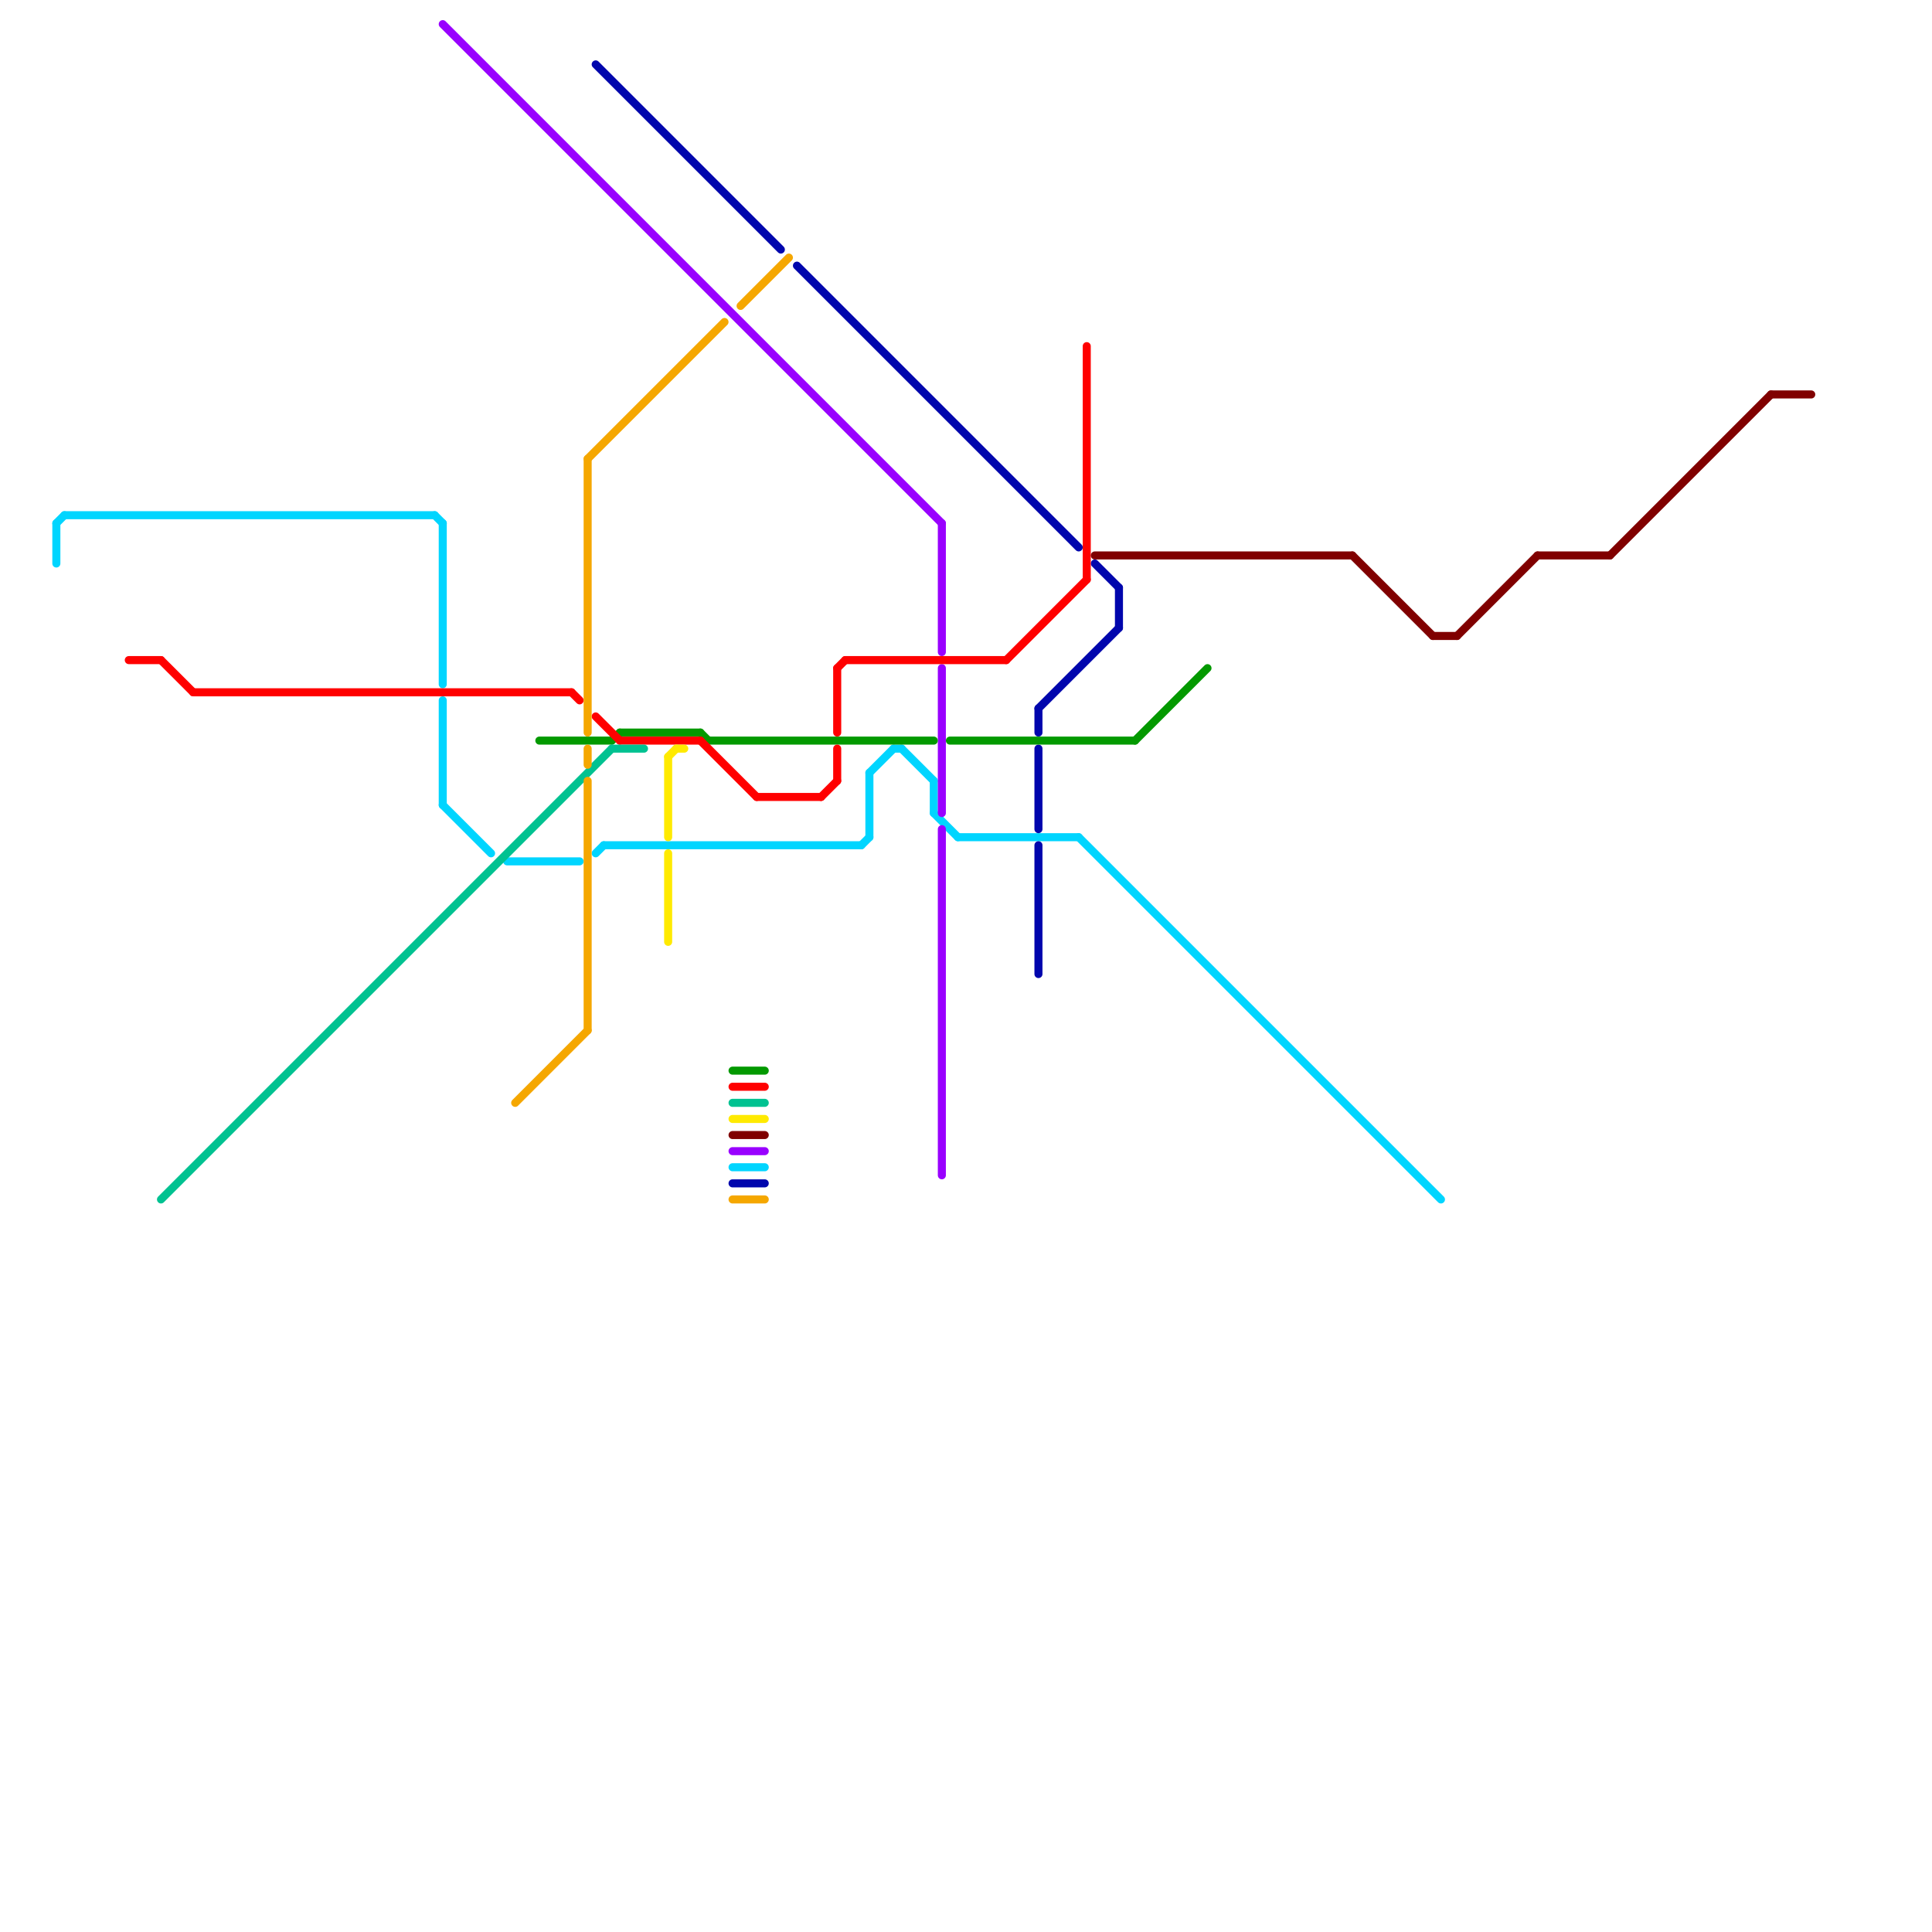 
<svg version="1.1" xmlns="http://www.w3.org/2000/svg" viewBox="0 0 240 240">
<style>text { font: 1px Helvetica; font-weight: 600; white-space: pre; dominant-baseline: central; } line { stroke-width: 1; fill: none; stroke-linecap: round; stroke-linejoin: round; } .c0 { stroke: #00d5ff } .c1 { stroke: #0006ad } .c2 { stroke: #9900ff } .c3 { stroke: #039900 } .c4 { stroke: #ff0000 } .c5 { stroke: #800000 } .c6 { stroke: #00c291 } .c7 { stroke: #f5a700 } .c8 { stroke: #ffea00 }</style><defs><g id="wm-xf"><circle r="1.2" fill="#000"/><circle r="0.9" fill="#fff"/><circle r="0.6" fill="#000"/><circle r="0.3" fill="#fff"/></g><g id="wm"><circle r="0.6" fill="#000"/><circle r="0.3" fill="#fff"/></g></defs><line class="c0" x1="54" y1="64" x2="55" y2="65"/><line class="c0" x1="55" y1="100" x2="61" y2="106"/><line class="c0" x1="63" y1="107" x2="72" y2="107"/><line class="c0" x1="7" y1="65" x2="7" y2="70"/><line class="c0" x1="116" y1="97" x2="116" y2="101"/><line class="c0" x1="111" y1="93" x2="112" y2="93"/><line class="c0" x1="108" y1="96" x2="108" y2="104"/><line class="c0" x1="8" y1="64" x2="54" y2="64"/><line class="c0" x1="112" y1="93" x2="116" y2="97"/><line class="c0" x1="74" y1="106" x2="75" y2="105"/><line class="c0" x1="119" y1="104" x2="134" y2="104"/><line class="c0" x1="108" y1="96" x2="111" y2="93"/><line class="c0" x1="7" y1="65" x2="8" y2="64"/><line class="c0" x1="91" y1="145" x2="95" y2="145"/><line class="c0" x1="116" y1="101" x2="119" y2="104"/><line class="c0" x1="134" y1="104" x2="179" y2="149"/><line class="c0" x1="75" y1="105" x2="107" y2="105"/><line class="c0" x1="107" y1="105" x2="108" y2="104"/><line class="c0" x1="55" y1="65" x2="55" y2="85"/><line class="c0" x1="55" y1="87" x2="55" y2="100"/><line class="c1" x1="139" y1="73" x2="139" y2="78"/><line class="c1" x1="129" y1="105" x2="129" y2="121"/><line class="c1" x1="129" y1="88" x2="139" y2="78"/><line class="c1" x1="74" y1="8" x2="97" y2="31"/><line class="c1" x1="129" y1="88" x2="129" y2="91"/><line class="c1" x1="136" y1="70" x2="139" y2="73"/><line class="c1" x1="99" y1="33" x2="134" y2="68"/><line class="c1" x1="91" y1="147" x2="95" y2="147"/><line class="c1" x1="129" y1="93" x2="129" y2="103"/><line class="c2" x1="55" y1="3" x2="117" y2="65"/><line class="c2" x1="117" y1="103" x2="117" y2="146"/><line class="c2" x1="117" y1="83" x2="117" y2="101"/><line class="c2" x1="91" y1="143" x2="95" y2="143"/><line class="c2" x1="117" y1="65" x2="117" y2="81"/><line class="c3" x1="67" y1="92" x2="76" y2="92"/><line class="c3" x1="141" y1="92" x2="150" y2="83"/><line class="c3" x1="76" y1="92" x2="77" y2="91"/><line class="c3" x1="87" y1="91" x2="88" y2="92"/><line class="c3" x1="118" y1="92" x2="141" y2="92"/><line class="c3" x1="88" y1="92" x2="116" y2="92"/><line class="c3" x1="77" y1="91" x2="87" y2="91"/><line class="c3" x1="91" y1="133" x2="95" y2="133"/><line class="c4" x1="94" y1="99" x2="102" y2="99"/><line class="c4" x1="104" y1="83" x2="105" y2="82"/><line class="c4" x1="104" y1="83" x2="104" y2="91"/><line class="c4" x1="125" y1="82" x2="135" y2="72"/><line class="c4" x1="71" y1="86" x2="72" y2="87"/><line class="c4" x1="105" y1="82" x2="125" y2="82"/><line class="c4" x1="87" y1="92" x2="94" y2="99"/><line class="c4" x1="135" y1="43" x2="135" y2="72"/><line class="c4" x1="20" y1="82" x2="24" y2="86"/><line class="c4" x1="104" y1="93" x2="104" y2="97"/><line class="c4" x1="74" y1="89" x2="77" y2="92"/><line class="c4" x1="24" y1="86" x2="71" y2="86"/><line class="c4" x1="77" y1="92" x2="87" y2="92"/><line class="c4" x1="91" y1="135" x2="95" y2="135"/><line class="c4" x1="16" y1="82" x2="20" y2="82"/><line class="c4" x1="102" y1="99" x2="104" y2="97"/><line class="c5" x1="168" y1="69" x2="178" y2="79"/><line class="c5" x1="191" y1="69" x2="200" y2="69"/><line class="c5" x1="220" y1="49" x2="225" y2="49"/><line class="c5" x1="181" y1="79" x2="191" y2="69"/><line class="c5" x1="200" y1="69" x2="220" y2="49"/><line class="c5" x1="136" y1="69" x2="168" y2="69"/><line class="c5" x1="91" y1="141" x2="95" y2="141"/><line class="c5" x1="178" y1="79" x2="181" y2="79"/><line class="c6" x1="20" y1="149" x2="76" y2="93"/><line class="c6" x1="76" y1="93" x2="80" y2="93"/><line class="c6" x1="91" y1="137" x2="95" y2="137"/><line class="c7" x1="73" y1="57" x2="90" y2="40"/><line class="c7" x1="91" y1="149" x2="95" y2="149"/><line class="c7" x1="92" y1="38" x2="98" y2="32"/><line class="c7" x1="73" y1="93" x2="73" y2="95"/><line class="c7" x1="73" y1="97" x2="73" y2="128"/><line class="c7" x1="64" y1="137" x2="73" y2="128"/><line class="c7" x1="73" y1="57" x2="73" y2="91"/><line class="c8" x1="84" y1="93" x2="85" y2="93"/><line class="c8" x1="83" y1="106" x2="83" y2="117"/><line class="c8" x1="91" y1="139" x2="95" y2="139"/><line class="c8" x1="83" y1="94" x2="83" y2="104"/><line class="c8" x1="83" y1="94" x2="84" y2="93"/>
</svg>
